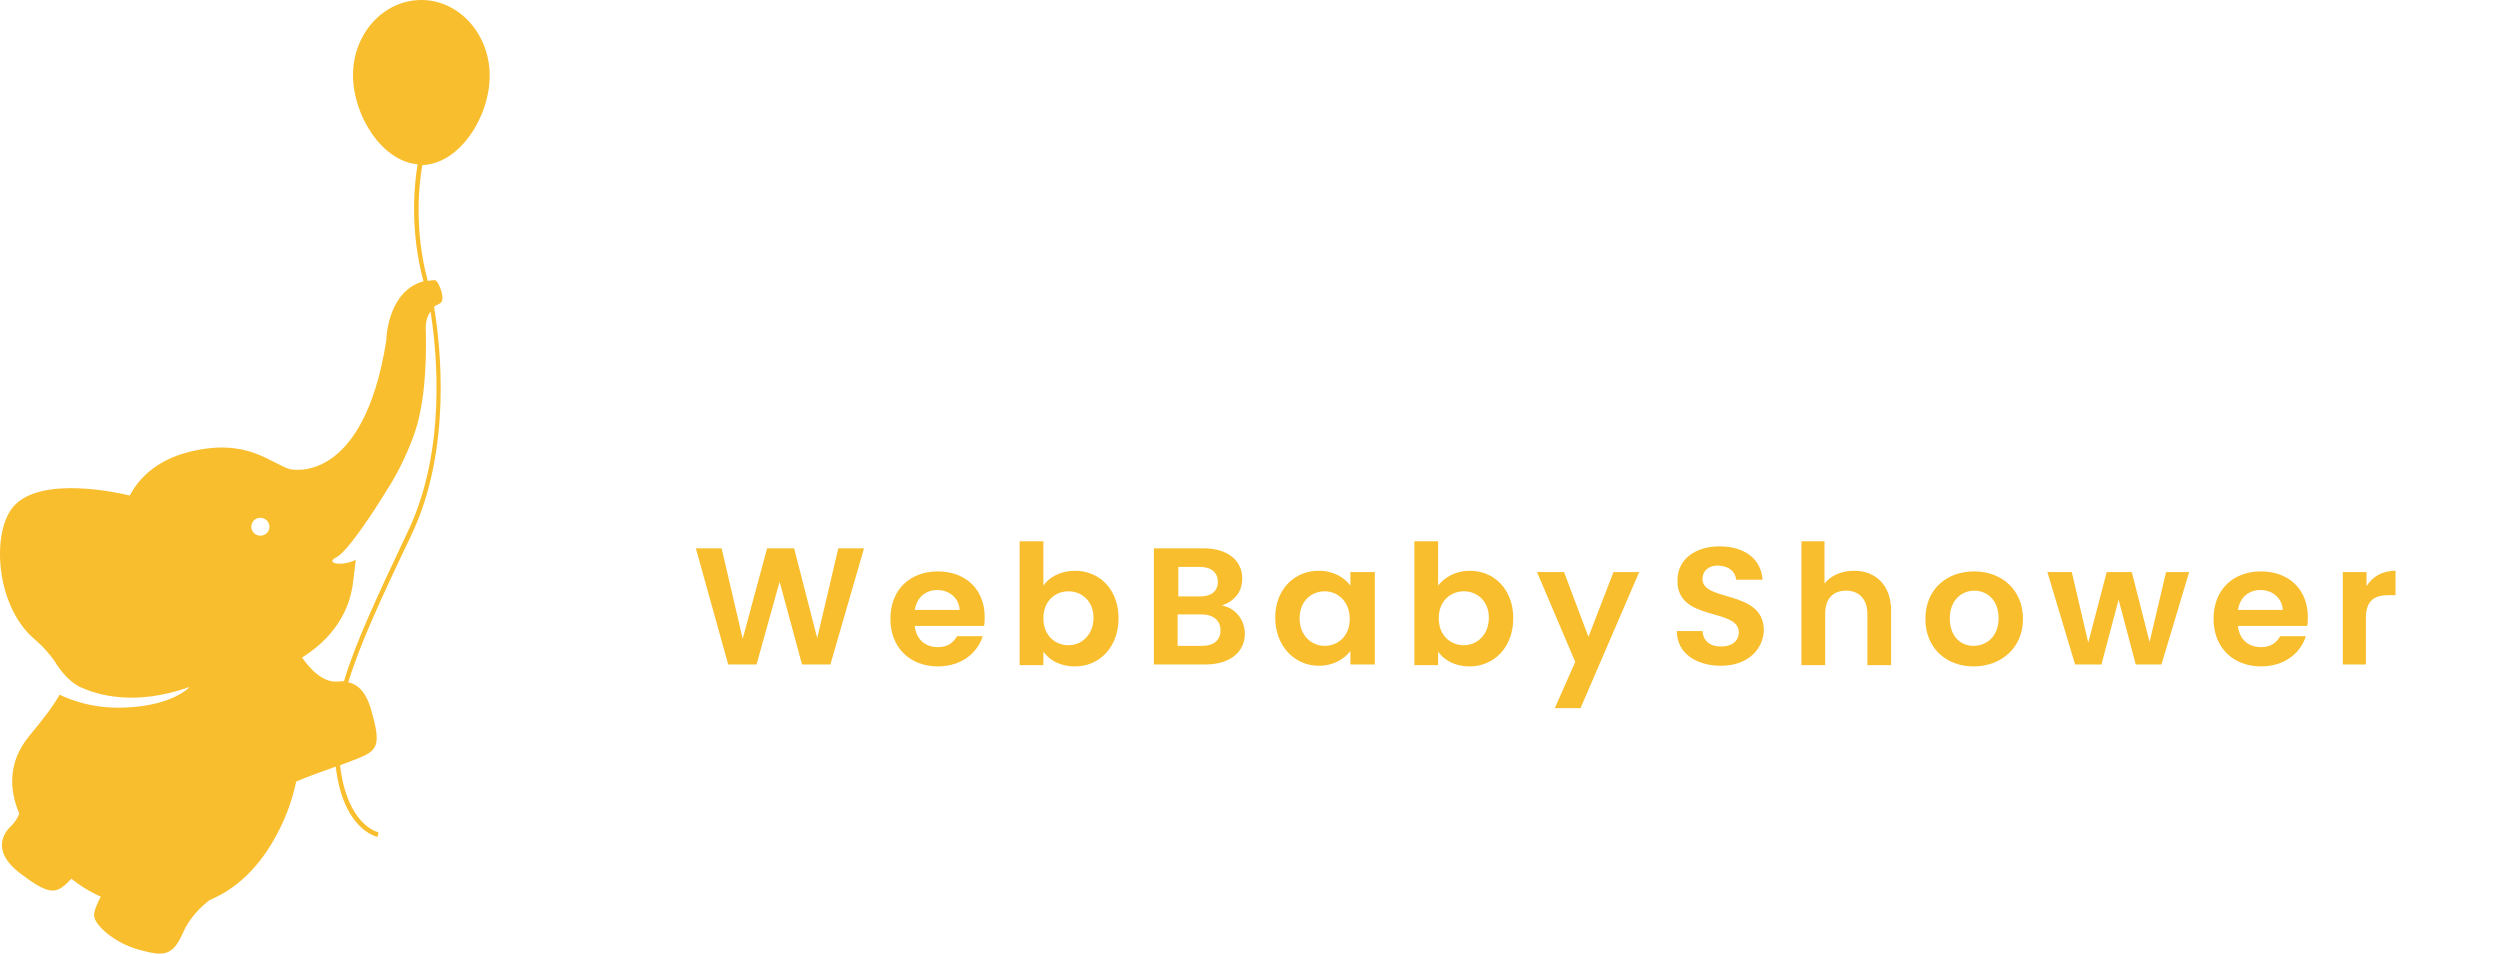 <svg width="194" height="74" viewBox="0 0 194 74" fill="none" xmlns="http://www.w3.org/2000/svg">
<path d="M33.41 24.174C33.897 27.271 34.687 34.938 31.617 41.312C29.186 46.453 27.544 50.001 26.694 52.857C26.663 52.857 26.663 52.857 26.663 52.857C26.511 52.857 26.359 52.887 26.238 52.887C24.991 53.008 23.958 51.775 23.442 51.023C25.022 50.031 27.119 48.167 27.423 44.98C27.484 44.409 27.544 43.897 27.605 43.446C26.481 43.988 25.174 43.717 26.116 43.236C26.997 42.785 29.095 39.538 29.946 38.155C29.946 38.125 29.976 38.095 29.976 38.095C31.283 36.14 32.073 33.885 32.073 33.885C32.924 31.6 33.106 28.533 33.046 25.737C32.985 25.016 33.167 24.505 33.41 24.174ZM20.372 41.552C19.977 41.642 19.612 41.402 19.521 41.041C19.43 40.65 19.673 40.289 20.038 40.199C20.433 40.109 20.797 40.35 20.889 40.71C20.98 41.071 20.767 41.462 20.372 41.552ZM38 5.803C37.969 2.586 35.568 -0.03 32.651 0C29.733 0.03 27.362 2.646 27.393 5.893C27.423 8.99 29.642 12.508 32.407 12.748C32.164 14.162 31.769 17.8 32.863 21.829C30.189 22.55 29.976 26.008 29.976 26.429C28.183 37.734 22.56 36.411 22.56 36.411L22.59 36.441C20.949 35.96 19.217 33.945 14.719 35.058C11.892 35.749 10.616 37.403 10.069 38.455C9.126 38.215 3.352 36.952 1.163 39.177C-0.69 41.041 -0.417 46.904 2.622 49.55C3.473 50.272 3.99 50.933 4.355 51.474C4.355 51.474 4.355 51.474 4.355 51.504C4.416 51.594 4.446 51.655 4.507 51.715C4.75 52.075 5.297 52.797 6.087 53.248C7.637 54 10.555 54.782 14.719 53.308C14.719 53.308 13.442 54.752 9.765 54.902C7.333 55.022 5.57 54.361 4.628 53.91C4.081 54.872 3.321 55.834 2.258 57.127C0.647 59.081 0.677 61.216 1.498 63.14C1.346 63.501 1.133 63.832 0.89 64.072C0.282 64.613 -0.69 66.056 1.559 67.77C3.838 69.484 4.355 69.424 5.418 68.311C5.479 68.251 5.51 68.221 5.54 68.191C6.209 68.732 6.877 69.123 7.424 69.394C7.546 69.454 7.668 69.514 7.82 69.574C7.516 70.146 7.272 70.747 7.303 71.078C7.364 71.799 8.883 73.182 10.768 73.693C12.652 74.204 13.381 74.265 14.202 72.371C14.719 71.198 15.63 70.326 16.269 69.845C18.275 69.003 20.189 67.349 21.679 64.373C22.347 63.05 22.742 61.787 22.986 60.645C23.685 60.344 24.9 59.893 25.934 59.532C25.964 59.532 25.994 59.502 26.055 59.502C26.633 64.373 29.186 64.914 29.307 64.944L29.368 64.583C29.338 64.583 26.937 64.072 26.39 59.382C26.694 59.261 27.149 59.111 27.727 58.871H27.757C27.788 58.84 27.849 58.84 27.879 58.81C29.338 58.209 29.581 57.758 28.791 55.052C28.365 53.579 27.697 53.098 27.028 52.947C27.879 50.121 29.49 46.603 31.921 41.522C35.112 34.817 34.17 26.729 33.684 23.813C33.745 23.753 33.806 23.723 33.836 23.693C33.927 23.663 34.049 23.602 34.14 23.542C34.322 23.422 34.413 23.182 34.261 22.64C33.988 21.738 33.745 21.738 33.745 21.738C33.562 21.738 33.38 21.768 33.198 21.799C32.103 17.8 32.529 14.162 32.772 12.809C35.69 12.718 38.03 9.02 38 5.803Z" fill="#F9BE2D"/>
<path d="M54 42.548H55.996L57.633 49.571L59.526 42.548H61.624L63.415 49.521L65.053 42.548H67.048L64.439 51.563H62.238L60.498 45.138L58.708 51.563H56.507L54 42.548Z" fill="#F9BE2D"/>
<path d="M72.779 51.712C70.63 51.712 69.095 50.268 69.095 48.027C69.095 45.736 70.63 44.341 72.779 44.341C74.928 44.341 76.412 45.736 76.412 47.877C76.412 48.126 76.412 48.325 76.361 48.575H70.988C71.09 49.62 71.807 50.218 72.779 50.218C73.598 50.218 74.007 49.82 74.263 49.371H76.258C75.849 50.666 74.621 51.712 72.779 51.712ZM70.988 47.329H74.468C74.416 46.383 73.649 45.785 72.728 45.785C71.858 45.785 71.141 46.333 70.988 47.329Z" fill="#F9BE2D"/>
<path d="M83.422 44.291C85.316 44.291 86.799 45.736 86.799 47.977C86.799 50.218 85.316 51.713 83.422 51.713C82.245 51.713 81.427 51.215 80.966 50.567V51.613H79.124V42H80.966V45.437C81.427 44.789 82.296 44.291 83.422 44.291ZM82.911 45.885C81.887 45.885 80.966 46.632 80.966 47.977C80.966 49.322 81.887 50.069 82.911 50.069C83.934 50.069 84.855 49.272 84.855 47.927C84.855 46.632 83.934 45.885 82.911 45.885Z" fill="#F9BE2D"/>
<path d="M93.533 51.563H89.542V42.548H93.38C95.324 42.548 96.399 43.544 96.399 44.889C96.399 45.985 95.734 46.682 94.812 46.981C95.887 47.18 96.603 48.126 96.603 49.172C96.603 50.567 95.478 51.563 93.533 51.563ZM93.124 43.992H91.435V46.283H93.124C93.994 46.283 94.505 45.885 94.505 45.138C94.505 44.441 93.994 43.992 93.124 43.992ZM93.226 47.678H91.384V50.119H93.277C94.198 50.119 94.71 49.67 94.71 48.923C94.71 48.126 94.147 47.678 93.226 47.678Z" fill="#F9BE2D"/>
<path d="M102.335 44.291C103.512 44.291 104.331 44.839 104.791 45.437V44.391H106.685V51.563H104.791V50.517C104.331 51.115 103.512 51.663 102.335 51.663C100.493 51.663 98.958 50.168 98.958 47.927C98.958 45.736 100.442 44.291 102.335 44.291ZM102.796 45.885C101.772 45.885 100.851 46.632 100.851 47.977C100.851 49.322 101.772 50.119 102.796 50.119C103.819 50.119 104.74 49.371 104.74 48.027C104.74 46.682 103.819 45.885 102.796 45.885Z" fill="#F9BE2D"/>
<path d="M114.052 44.291C115.945 44.291 117.429 45.736 117.429 47.977C117.429 50.218 115.945 51.713 114.052 51.713C112.875 51.713 112.057 51.215 111.596 50.567V51.613H109.754V42H111.596V45.437C112.108 44.789 112.978 44.291 114.052 44.291ZM113.592 45.885C112.568 45.885 111.647 46.632 111.647 47.977C111.647 49.322 112.568 50.069 113.592 50.069C114.615 50.069 115.536 49.272 115.536 47.927C115.536 46.632 114.615 45.885 113.592 45.885Z" fill="#F9BE2D"/>
<path d="M125.207 44.391H127.203L122.649 54.95H120.653L122.239 51.364L119.271 44.391H121.369L123.263 49.421L125.207 44.391Z" fill="#F9BE2D"/>
<path d="M133.548 51.663C131.604 51.663 130.12 50.667 130.12 48.973H132.116C132.167 49.72 132.679 50.169 133.548 50.169C134.418 50.169 134.93 49.72 134.93 49.073C134.93 47.13 130.12 48.276 130.171 45.038C130.171 43.395 131.553 42.398 133.446 42.398C135.339 42.398 136.67 43.345 136.772 44.989H134.725C134.674 44.391 134.214 43.943 133.395 43.893C132.679 43.843 132.116 44.241 132.116 44.939C132.116 46.732 136.875 45.736 136.875 48.923C136.823 50.368 135.646 51.663 133.548 51.663Z" fill="#F9BE2D"/>
<path d="M139.74 42H141.582V45.287C142.043 44.69 142.862 44.291 143.885 44.291C145.522 44.291 146.75 45.387 146.75 47.379V51.613H144.908V47.628C144.908 46.483 144.243 45.835 143.271 45.835C142.248 45.835 141.634 46.433 141.634 47.628V51.613H139.791V42H139.74Z" fill="#F9BE2D"/>
<path d="M153.147 51.712C150.997 51.712 149.411 50.268 149.411 48.027C149.411 45.736 151.049 44.341 153.198 44.341C155.347 44.341 156.984 45.785 156.984 48.027C156.984 50.268 155.296 51.712 153.147 51.712ZM153.147 50.119C154.119 50.119 155.091 49.421 155.091 47.977C155.091 46.532 154.17 45.835 153.198 45.835C152.225 45.835 151.304 46.582 151.304 47.977C151.304 49.421 152.174 50.119 153.147 50.119Z" fill="#F9BE2D"/>
<path d="M158.877 44.391H160.77L162.049 49.87L163.482 44.391H165.427L166.808 49.82L168.087 44.391H169.878L167.729 51.563H165.734L164.403 46.532L163.073 51.563H161.026L158.877 44.391Z" fill="#F9BE2D"/>
<path d="M175.456 51.712C173.307 51.712 171.771 50.268 171.771 48.027C171.771 45.736 173.307 44.341 175.456 44.341C177.605 44.341 179.089 45.736 179.089 47.877C179.089 48.126 179.089 48.325 179.038 48.575H173.665C173.767 49.62 174.483 50.218 175.456 50.218C176.274 50.218 176.684 49.82 176.94 49.371H178.935C178.526 50.666 177.298 51.712 175.456 51.712ZM173.665 47.329H177.144C177.093 46.383 176.326 45.785 175.405 45.785C174.535 45.785 173.818 46.333 173.665 47.329Z" fill="#F9BE2D"/>
<path d="M183.643 51.563H181.801V44.391H183.643V45.486C184.103 44.739 184.871 44.291 185.894 44.291V46.184H185.383C184.257 46.184 183.592 46.582 183.592 47.977V51.563H183.643Z" fill="#F9BE2D"/>
</svg>
